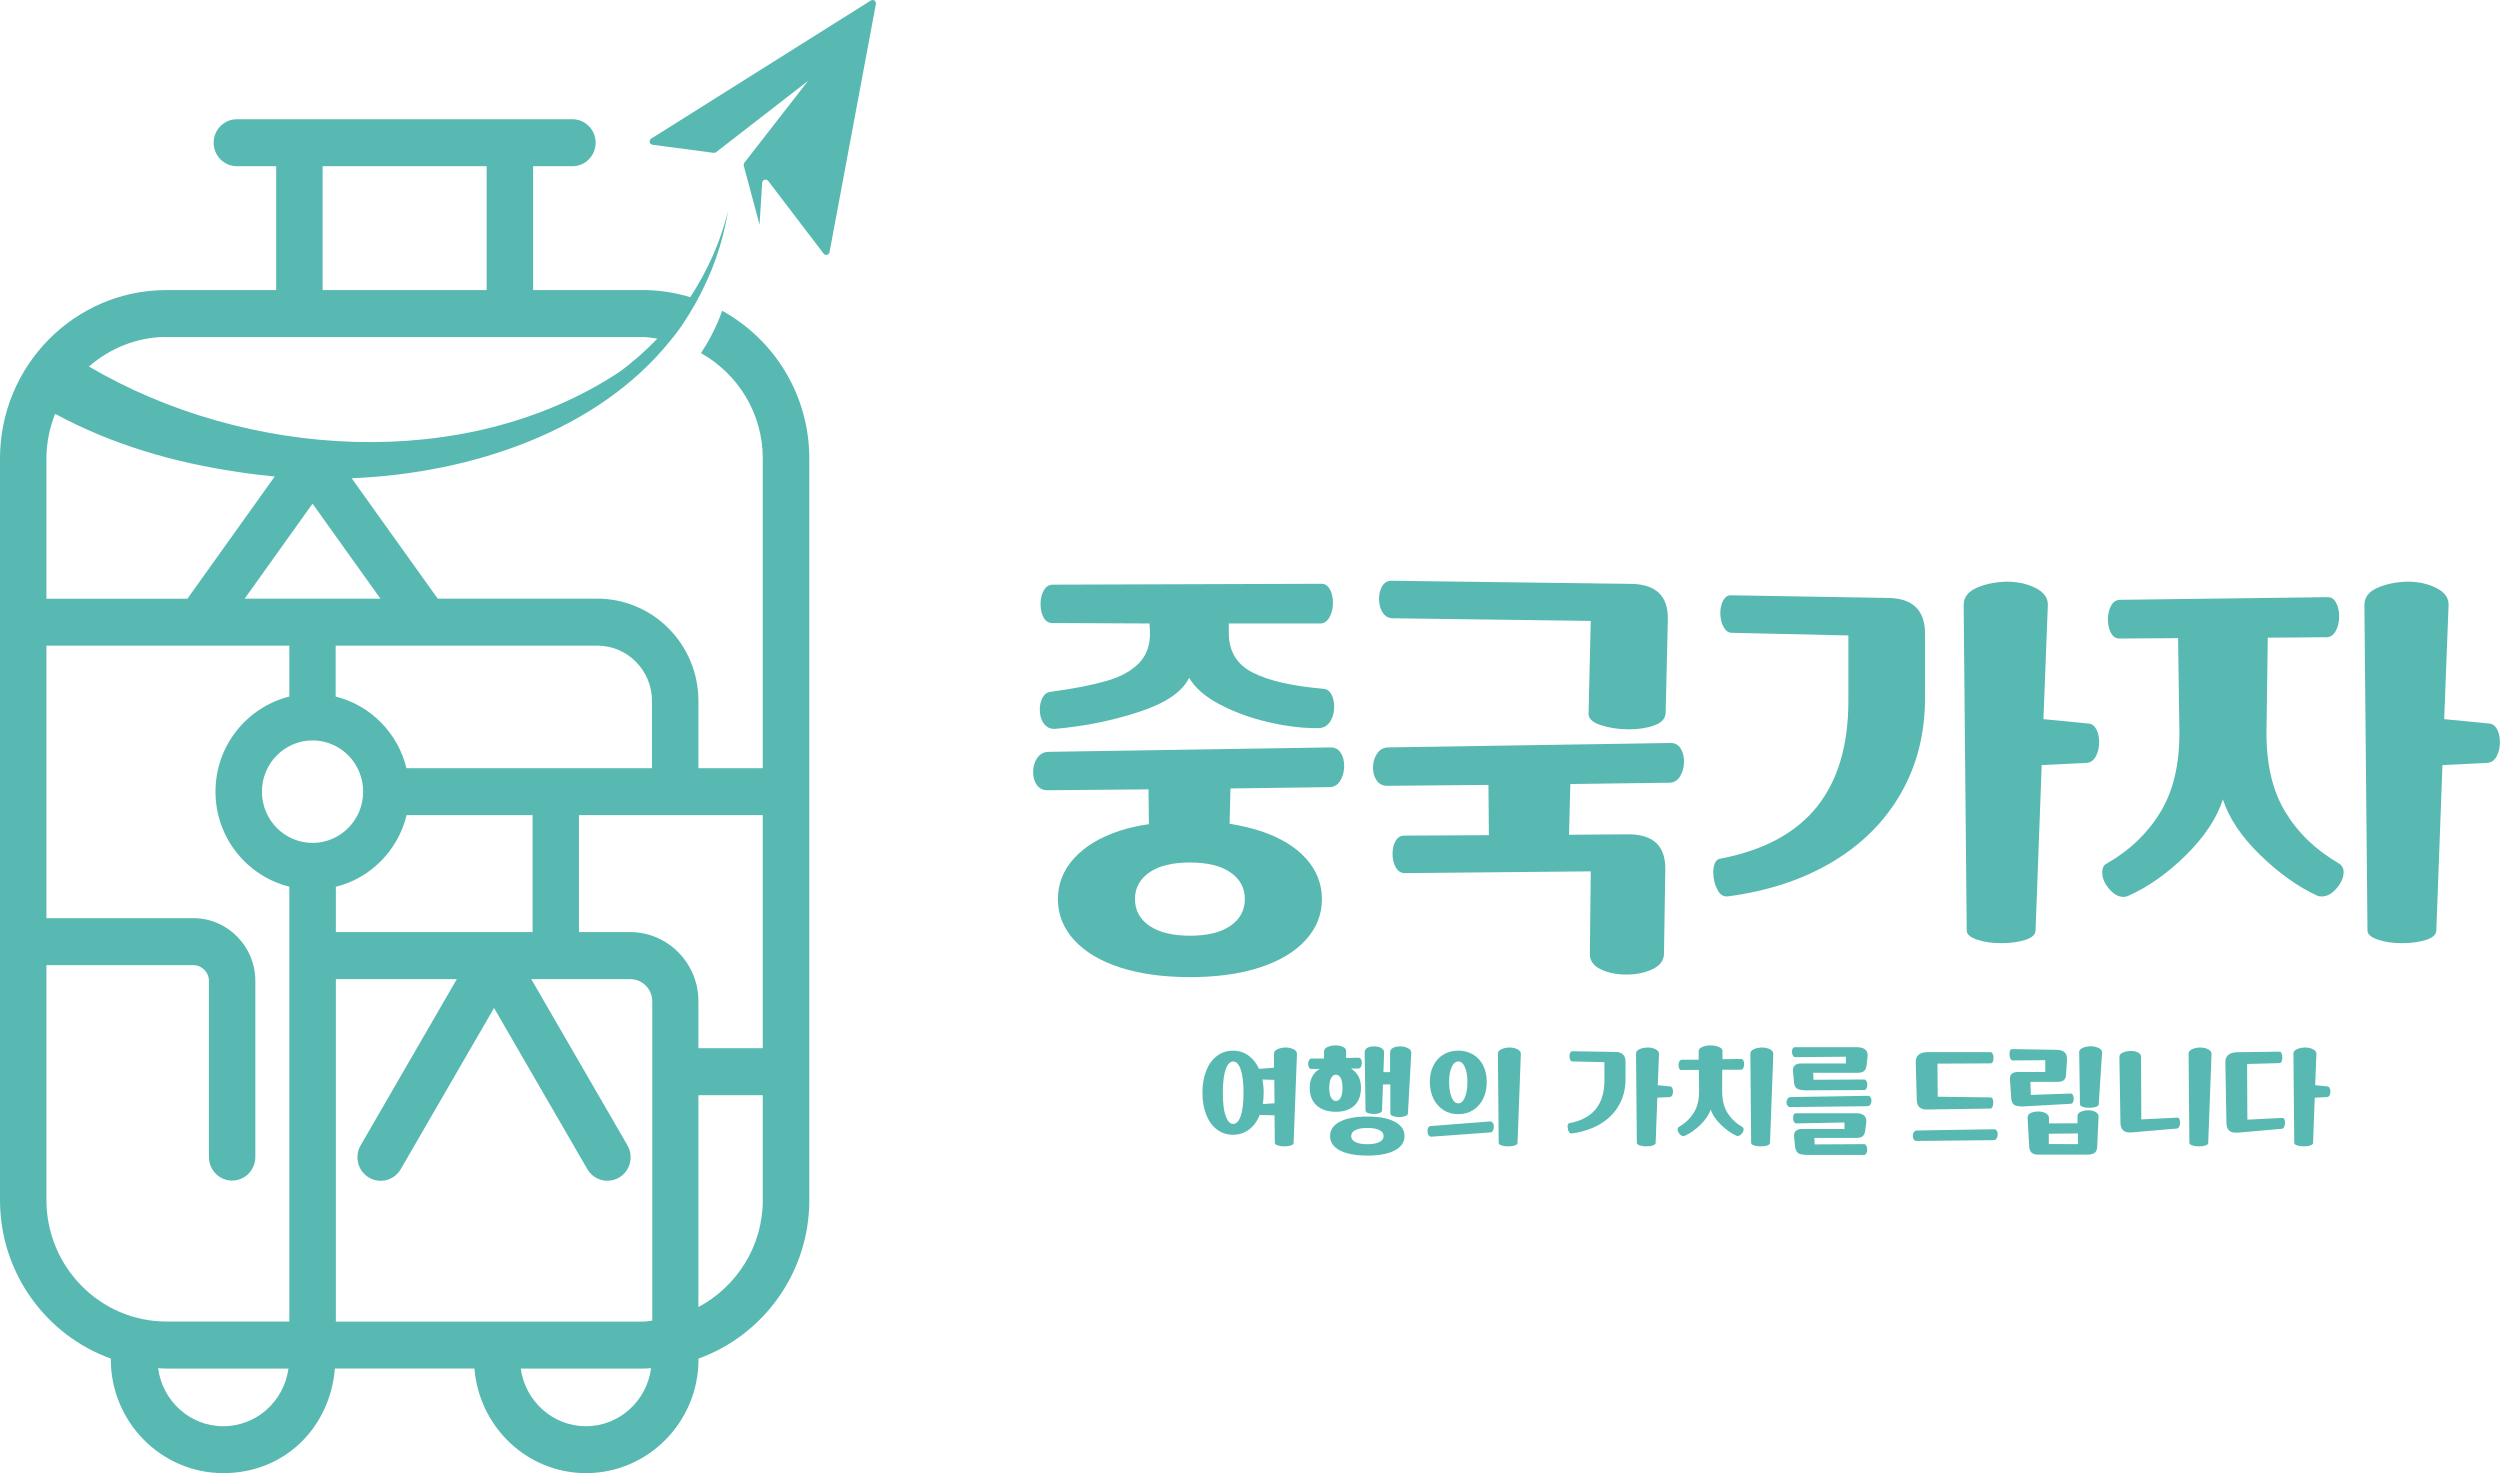 <svg width="112" height="66" viewBox="0 0 112 66" fill="none" xmlns="http://www.w3.org/2000/svg">
<g clip-path="url(#clip0_6656_924)">
<path d="M46.927 35.403C46.719 35.403 46.558 35.323 46.448 35.164C46.338 35.006 46.283 34.815 46.283 34.593C46.283 34.354 46.342 34.148 46.46 33.969C46.578 33.79 46.739 33.695 46.947 33.683L59.614 33.484C59.81 33.484 59.96 33.564 60.062 33.723C60.168 33.882 60.219 34.08 60.219 34.315C60.219 34.565 60.16 34.787 60.042 34.978C59.924 35.169 59.763 35.264 59.555 35.264L55.125 35.323L55.086 36.904C55.568 36.983 56.016 37.087 56.432 37.218C57.33 37.508 58.017 37.921 58.5 38.453C58.983 38.985 59.222 39.597 59.222 40.28C59.222 40.963 58.983 41.575 58.5 42.107C58.017 42.639 57.33 43.052 56.44 43.342C55.549 43.632 54.505 43.775 53.308 43.775C52.111 43.775 51.067 43.628 50.176 43.342C49.285 43.052 48.599 42.639 48.116 42.107C47.633 41.575 47.394 40.963 47.394 40.28C47.394 39.597 47.633 38.985 48.116 38.453C48.599 37.921 49.282 37.508 50.164 37.218C50.569 37.087 51.004 36.987 51.471 36.924L51.452 35.363L46.923 35.403H46.927ZM47.143 27.912C46.974 27.912 46.845 27.829 46.754 27.666C46.664 27.503 46.617 27.301 46.617 27.062C46.617 26.824 46.664 26.622 46.762 26.451C46.86 26.28 46.994 26.193 47.162 26.193L59.206 26.153C59.363 26.153 59.485 26.236 59.579 26.399C59.669 26.562 59.716 26.765 59.716 27.003C59.716 27.253 59.665 27.471 59.559 27.654C59.453 27.837 59.32 27.932 59.151 27.932H55.05V28.309C55.038 29.151 55.392 29.759 56.114 30.128C56.836 30.498 57.899 30.74 59.304 30.859C59.45 30.871 59.559 30.955 59.646 31.105C59.728 31.256 59.771 31.443 59.771 31.669C59.771 31.92 59.712 32.138 59.595 32.321C59.477 32.504 59.316 32.603 59.108 32.619C58.417 32.631 57.672 32.547 56.863 32.361C56.055 32.178 55.325 31.912 54.67 31.57C54.01 31.229 53.547 30.828 53.273 30.367C52.963 30.998 52.209 31.511 51.02 31.896C49.831 32.285 48.575 32.539 47.264 32.654C47.056 32.666 46.892 32.587 46.766 32.416C46.641 32.245 46.582 32.035 46.582 31.785C46.582 31.586 46.625 31.411 46.707 31.253C46.794 31.094 46.911 31.01 47.068 30.994C48.124 30.851 48.964 30.684 49.588 30.502C50.212 30.319 50.694 30.053 51.032 29.704C51.369 29.354 51.534 28.889 51.518 28.309L51.499 27.932L47.147 27.912H47.143ZM55.769 40.28C55.769 39.779 55.553 39.382 55.125 39.084C54.697 38.787 54.089 38.64 53.308 38.64C52.527 38.64 51.923 38.787 51.491 39.084C51.063 39.382 50.847 39.779 50.847 40.28C50.847 40.78 51.063 41.178 51.491 41.475C51.923 41.769 52.527 41.92 53.308 41.92C54.089 41.92 54.693 41.773 55.125 41.475C55.553 41.178 55.769 40.78 55.769 40.28Z" fill="#57B9B1"/>
<path d="M62.153 35.204C61.945 35.204 61.785 35.125 61.675 34.966C61.565 34.807 61.51 34.617 61.51 34.394C61.51 34.156 61.569 33.949 61.686 33.77C61.804 33.592 61.965 33.496 62.173 33.484L74.841 33.286C75.037 33.286 75.186 33.365 75.288 33.524C75.39 33.683 75.445 33.882 75.445 34.116C75.445 34.366 75.386 34.589 75.268 34.779C75.151 34.97 74.99 35.065 74.782 35.065L70.351 35.125L70.292 37.397L72.945 37.377C74.079 37.377 74.629 37.909 74.605 38.977L74.546 42.75C74.535 43.04 74.362 43.263 74.028 43.422C73.695 43.58 73.31 43.66 72.867 43.66C72.423 43.66 72.023 43.58 71.705 43.422C71.387 43.263 71.226 43.04 71.226 42.75L71.266 39.037L62.93 39.116C62.762 39.116 62.628 39.029 62.53 38.858C62.432 38.687 62.385 38.481 62.385 38.246C62.385 38.024 62.432 37.833 62.522 37.675C62.612 37.516 62.742 37.436 62.915 37.436L66.702 37.416L66.682 35.164L62.153 35.204ZM71.168 31.944L71.266 27.817L62.365 27.698C62.185 27.686 62.039 27.595 61.938 27.432C61.832 27.269 61.781 27.066 61.781 26.828C61.781 26.606 61.828 26.411 61.926 26.256C62.024 26.097 62.157 26.018 62.326 26.018L73.059 26.157C74.189 26.169 74.743 26.705 74.719 27.758L74.621 31.944C74.609 32.194 74.44 32.38 74.115 32.496C73.789 32.615 73.412 32.674 72.981 32.674C72.525 32.674 72.105 32.611 71.721 32.488C71.336 32.365 71.152 32.182 71.164 31.944H71.168Z" fill="#57B9B1"/>
<path d="M76.752 39.096C76.752 38.926 76.779 38.779 76.83 38.663C76.881 38.544 76.968 38.481 77.085 38.465C79.012 38.096 80.445 37.325 81.39 36.154C82.332 34.982 82.807 33.401 82.807 31.411V28.468L77.556 28.349C77.411 28.337 77.297 28.242 77.207 28.071C77.117 27.901 77.07 27.694 77.07 27.46C77.07 27.249 77.113 27.067 77.195 26.908C77.278 26.749 77.391 26.669 77.537 26.669L84.581 26.788C85.688 26.8 86.241 27.337 86.241 28.389V31.272C86.241 32.853 85.884 34.271 85.166 35.53C84.451 36.789 83.427 37.814 82.093 38.612C80.759 39.41 79.189 39.926 77.38 40.161C77.199 40.173 77.046 40.069 76.932 39.843C76.815 39.621 76.756 39.37 76.756 39.093L76.752 39.096ZM87.975 27.086C87.975 26.757 88.168 26.506 88.552 26.336C88.937 26.165 89.38 26.074 89.89 26.058C90.385 26.058 90.82 26.153 91.197 26.344C91.574 26.534 91.758 26.796 91.743 27.122L91.546 32.218L93.575 32.416C93.717 32.428 93.831 32.516 93.917 32.674C94.003 32.833 94.042 33.024 94.042 33.246C94.042 33.485 93.995 33.695 93.897 33.878C93.799 34.06 93.666 34.16 93.497 34.176L91.468 34.275L91.193 41.682C91.193 41.865 91.04 42.008 90.734 42.107C90.428 42.206 90.067 42.254 89.651 42.254C89.235 42.254 88.874 42.202 88.568 42.095C88.262 41.988 88.109 41.853 88.109 41.682L87.972 27.086H87.975Z" fill="#57B9B1"/>
<path d="M94.961 28.607C94.792 28.607 94.662 28.524 94.572 28.357C94.482 28.19 94.435 27.988 94.435 27.75C94.435 27.511 94.482 27.305 94.58 27.13C94.678 26.959 94.811 26.872 94.98 26.872L104.289 26.753C104.446 26.753 104.567 26.836 104.658 27.003C104.748 27.17 104.795 27.372 104.795 27.611C104.795 27.865 104.744 28.083 104.638 28.27C104.532 28.456 104.399 28.548 104.23 28.548L101.597 28.568L101.538 32.762C101.526 34.219 101.805 35.423 102.378 36.368C102.951 37.317 103.751 38.084 104.779 38.679C104.921 38.771 104.995 38.902 104.995 39.073C104.995 39.311 104.889 39.549 104.681 39.795C104.473 40.038 104.253 40.161 104.018 40.161C103.928 40.161 103.857 40.149 103.802 40.121C102.943 39.724 102.095 39.12 101.255 38.302C100.415 37.484 99.858 36.658 99.587 35.812C99.313 36.654 98.763 37.484 97.939 38.302C97.111 39.12 96.256 39.724 95.373 40.121C95.294 40.161 95.216 40.181 95.137 40.181C94.902 40.181 94.686 40.058 94.482 39.815C94.282 39.573 94.18 39.331 94.18 39.093C94.18 38.882 94.25 38.743 94.395 38.679C95.424 38.088 96.224 37.317 96.797 36.368C97.37 35.419 97.649 34.219 97.637 32.762L97.578 28.588L94.961 28.607ZM105.929 27.086C105.929 26.757 106.121 26.506 106.506 26.336C106.891 26.165 107.334 26.074 107.844 26.058C108.339 26.058 108.774 26.153 109.151 26.344C109.528 26.534 109.712 26.796 109.696 27.122L109.5 32.218L111.529 32.416C111.67 32.428 111.784 32.516 111.871 32.674C111.957 32.833 111.996 33.024 111.996 33.246C111.996 33.485 111.949 33.695 111.851 33.878C111.753 34.06 111.619 34.16 111.451 34.176L109.422 34.275L109.147 41.682C109.147 41.865 108.994 42.008 108.688 42.107C108.382 42.206 108.021 42.254 107.605 42.254C107.189 42.254 106.828 42.202 106.522 42.095C106.216 41.988 106.063 41.853 106.063 41.682L105.925 27.086H105.929Z" fill="#57B9B1"/>
<path d="M32.352 13.924C32.093 14.679 31.709 15.354 31.406 15.819C33.051 16.748 34.173 18.504 34.173 20.541V34.414H31.289V31.399C31.289 28.873 29.26 26.82 26.764 26.82H19.61L15.756 21.427C21.176 21.2 26.787 19.294 30.033 15.259C30.657 14.54 31.249 13.424 31.249 13.424C31.889 12.241 32.376 10.934 32.615 9.456C32.278 10.838 31.689 12.141 30.924 13.313C30.249 13.11 29.538 12.995 28.801 12.995H23.883V7.447H25.645C26.218 7.447 26.685 6.974 26.685 6.394C26.685 5.814 26.218 5.342 25.645 5.342H10.611C10.038 5.342 9.571 5.814 9.571 6.394C9.571 6.974 10.038 7.447 10.611 7.447H12.373V12.995H7.456C3.344 12.995 0 16.379 0 20.541V53.764C0 57.04 2.076 59.824 4.964 60.865V60.897C4.964 63.708 7.225 65.996 10.003 65.996C12.781 65.996 14.791 63.927 15.003 61.309H21.254C21.466 63.927 23.613 65.996 26.254 65.996C29.032 65.996 31.293 63.708 31.293 60.897V60.865C34.181 59.824 36.257 57.036 36.257 53.764V20.541C36.257 17.686 34.675 15.203 32.356 13.924H32.352ZM26.764 28.925C28.114 28.925 29.209 30.037 29.209 31.399V34.414H18.209C17.824 32.833 16.6 31.598 15.038 31.205V28.925H26.76H26.764ZM23.86 36.519V41.757H15.046V39.728C16.608 39.339 17.828 38.099 18.217 36.519H23.864H23.86ZM17.043 26.82H10.961L14.002 22.563L17.043 26.82ZM14.453 7.447H21.803V12.995H14.453V7.447ZM7.456 15.1H28.797C29.02 15.1 29.236 15.14 29.452 15.168C28.922 15.72 28.353 16.224 27.741 16.669C20.826 21.228 10.972 20.533 3.983 16.419C4.921 15.608 6.126 15.096 7.452 15.096L7.456 15.1ZM2.08 20.541C2.08 19.834 2.225 19.159 2.468 18.539C5.086 19.953 7.876 20.74 10.698 21.149C11.223 21.232 11.761 21.296 12.307 21.347L8.394 26.824H2.08V20.545V20.541ZM10.003 63.895C8.504 63.895 7.276 62.759 7.083 61.294C7.209 61.302 7.331 61.313 7.456 61.313H12.923C12.723 62.771 11.498 63.895 10.003 63.895ZM12.962 59.205H7.456C4.493 59.205 2.08 56.762 2.08 53.764V43.239H8.661C9.046 43.239 9.36 43.556 9.36 43.946V51.837C9.36 52.417 9.826 52.89 10.399 52.89C10.972 52.89 11.439 52.417 11.439 51.837V43.946C11.439 42.397 10.195 41.134 8.661 41.134H2.08V28.925H12.962V31.205C11.067 31.681 9.654 33.401 9.654 35.466C9.654 37.532 11.067 39.251 12.962 39.724V59.205ZM14.002 37.762C12.75 37.762 11.734 36.733 11.734 35.466C11.734 34.199 12.75 33.171 14.002 33.171C15.254 33.171 16.27 34.199 16.27 35.466C16.27 36.733 15.254 37.762 14.002 37.762ZM26.25 63.895C24.759 63.895 23.53 62.767 23.33 61.313H28.797C28.922 61.313 29.048 61.302 29.169 61.294C28.977 62.759 27.749 63.895 26.25 63.895ZM29.213 59.165C29.075 59.177 28.942 59.209 28.801 59.209H15.046V43.866H20.465L16.156 51.313C15.866 51.813 16.031 52.461 16.529 52.755C17.024 53.049 17.663 52.882 17.954 52.377L22.133 45.157L26.312 52.377C26.505 52.711 26.854 52.898 27.211 52.898C27.392 52.898 27.572 52.85 27.737 52.755C28.232 52.461 28.4 51.817 28.11 51.313L23.801 43.866H28.239C28.781 43.866 29.221 44.311 29.221 44.859V59.169L29.213 59.165ZM34.173 53.764C34.173 55.849 32.996 57.644 31.289 58.557V49.065H34.173V53.764ZM34.173 46.96H31.289V44.855C31.289 43.147 29.915 41.757 28.228 41.757H25.936V36.519H34.173V46.96Z" fill="#57B9B1"/>
<path d="M29.177 6.208L39.012 0.024C39.125 -0.048 39.267 0.052 39.239 0.183L37.163 11.295C37.14 11.426 36.975 11.466 36.896 11.359L34.416 8.106C34.33 7.995 34.153 8.05 34.145 8.189L34.028 10.068L33.321 7.423C33.31 7.375 33.321 7.328 33.349 7.288L36.202 3.622L32.073 6.823C32.042 6.843 32.007 6.855 31.968 6.847L29.236 6.486C29.095 6.466 29.056 6.279 29.177 6.204V6.208Z" fill="#57B9B1"/>
<path d="M57.075 47.21C57.075 47.119 57.126 47.051 57.232 47.004C57.338 46.956 57.46 46.932 57.597 46.928C57.731 46.928 57.852 46.956 57.954 47.008C58.056 47.059 58.107 47.131 58.103 47.222L57.954 51.202C57.954 51.254 57.911 51.289 57.829 51.317C57.746 51.345 57.644 51.357 57.531 51.357C57.417 51.357 57.319 51.341 57.236 51.313C57.154 51.285 57.111 51.245 57.111 51.198L57.099 49.967L56.436 49.947C56.322 50.233 56.161 50.451 55.953 50.606C55.745 50.761 55.509 50.837 55.239 50.837C54.968 50.837 54.732 50.761 54.524 50.606C54.316 50.451 54.156 50.233 54.042 49.947C53.928 49.661 53.869 49.331 53.869 48.954C53.869 48.577 53.928 48.243 54.042 47.961C54.156 47.675 54.316 47.457 54.524 47.302C54.732 47.147 54.968 47.071 55.239 47.071C55.509 47.071 55.741 47.147 55.949 47.302C56.137 47.441 56.29 47.635 56.404 47.886C56.412 47.886 56.42 47.882 56.432 47.882L57.075 47.834V47.214V47.21ZM55.71 48.954C55.71 48.497 55.666 48.148 55.584 47.913C55.502 47.675 55.388 47.556 55.246 47.556C55.105 47.556 54.991 47.675 54.909 47.913C54.827 48.152 54.783 48.497 54.783 48.954C54.783 49.411 54.823 49.76 54.909 49.995C54.995 50.229 55.105 50.352 55.246 50.352C55.388 50.352 55.502 50.233 55.584 49.995C55.666 49.756 55.71 49.411 55.71 48.954ZM56.612 48.954C56.612 49.133 56.6 49.303 56.577 49.462L57.099 49.426L57.087 48.378L56.557 48.362C56.593 48.545 56.612 48.743 56.612 48.958V48.954Z" fill="#57B9B1"/>
<path d="M58.747 47.889C58.7 47.889 58.665 47.866 58.641 47.822C58.617 47.778 58.606 47.723 58.606 47.659C58.606 47.6 58.617 47.544 58.645 47.496C58.672 47.449 58.708 47.425 58.755 47.421H59.316L59.32 47.091C59.32 47.016 59.371 46.952 59.477 46.905C59.583 46.857 59.701 46.833 59.838 46.833C59.968 46.833 60.077 46.857 60.168 46.901C60.258 46.944 60.305 47.008 60.305 47.091V47.397L60.87 47.385C60.913 47.385 60.945 47.409 60.972 47.453C60.996 47.496 61.011 47.552 61.011 47.615C61.011 47.683 60.996 47.743 60.968 47.794C60.941 47.846 60.901 47.87 60.854 47.87H60.525C60.58 47.909 60.627 47.945 60.674 47.985C60.874 48.164 60.972 48.414 60.972 48.736C60.972 49.073 60.874 49.339 60.678 49.526C60.481 49.712 60.207 49.808 59.854 49.808C59.485 49.808 59.194 49.712 58.986 49.526C58.778 49.335 58.676 49.073 58.676 48.736C58.676 48.414 58.778 48.164 58.986 47.985C59.029 47.949 59.077 47.917 59.124 47.889H58.751H58.747ZM60.144 48.736C60.144 48.549 60.12 48.402 60.066 48.303C60.014 48.199 59.944 48.148 59.85 48.148C59.755 48.148 59.685 48.199 59.63 48.303C59.575 48.406 59.551 48.549 59.551 48.736C59.551 48.922 59.579 49.069 59.63 49.168C59.685 49.272 59.755 49.323 59.85 49.323C59.944 49.323 60.014 49.272 60.066 49.168C60.117 49.065 60.144 48.922 60.144 48.736ZM59.587 50.896C59.587 50.622 59.732 50.407 60.026 50.253C60.321 50.098 60.729 50.022 61.255 50.022C61.781 50.022 62.193 50.098 62.483 50.253C62.777 50.407 62.922 50.622 62.922 50.896C62.922 51.17 62.777 51.385 62.483 51.539C62.189 51.694 61.781 51.77 61.255 51.77C60.729 51.77 60.317 51.69 60.026 51.539C59.732 51.385 59.587 51.17 59.587 50.896ZM61.985 50.896C61.985 50.781 61.922 50.69 61.792 50.626C61.663 50.562 61.486 50.531 61.259 50.531C61.031 50.531 60.854 50.562 60.725 50.626C60.595 50.69 60.533 50.781 60.533 50.896C60.533 51.011 60.595 51.102 60.725 51.166C60.854 51.23 61.031 51.261 61.259 51.261C61.486 51.261 61.663 51.23 61.792 51.166C61.922 51.102 61.985 51.011 61.985 50.896ZM62.279 47.155C62.279 47.059 62.318 46.992 62.401 46.948C62.483 46.905 62.589 46.881 62.718 46.877C62.852 46.877 62.974 46.905 63.075 46.956C63.178 47.008 63.229 47.079 63.225 47.171L63.075 49.887C63.075 49.935 63.032 49.971 62.954 50.002C62.875 50.03 62.785 50.046 62.683 50.046C62.581 50.046 62.483 50.03 62.404 50.002C62.326 49.975 62.287 49.935 62.287 49.887V48.581L61.957 48.584L61.914 49.752C61.91 49.804 61.871 49.84 61.8 49.867C61.725 49.895 61.643 49.907 61.545 49.907C61.447 49.907 61.364 49.895 61.29 49.867C61.215 49.84 61.18 49.8 61.176 49.752L61.137 47.159C61.137 47.063 61.168 46.996 61.247 46.948C61.321 46.901 61.423 46.877 61.553 46.877C61.682 46.877 61.792 46.901 61.883 46.952C61.969 47.004 62.012 47.075 62.008 47.167L61.977 48.032H62.275V47.159L62.279 47.155Z" fill="#57B9B1"/>
<path d="M64.127 50.924C64.076 50.924 64.033 50.904 63.998 50.852C63.962 50.801 63.951 50.741 63.951 50.67C63.951 50.614 63.962 50.562 63.986 50.519C64.01 50.475 64.045 50.451 64.092 50.447L66.749 50.241C66.804 50.241 66.843 50.261 66.878 50.308C66.913 50.356 66.925 50.416 66.925 50.483C66.925 50.547 66.91 50.606 66.882 50.654C66.855 50.701 66.815 50.729 66.764 50.733L64.123 50.924H64.127ZM64.057 48.465C64.057 48.191 64.108 47.949 64.218 47.735C64.323 47.524 64.473 47.357 64.669 47.242C64.861 47.127 65.085 47.067 65.332 47.067C65.579 47.067 65.803 47.127 65.995 47.242C66.188 47.357 66.341 47.524 66.447 47.735C66.552 47.949 66.607 48.191 66.607 48.465C66.607 48.739 66.552 49.002 66.447 49.22C66.341 49.438 66.188 49.609 65.995 49.732C65.803 49.855 65.579 49.915 65.332 49.915C65.085 49.915 64.861 49.855 64.669 49.732C64.477 49.609 64.323 49.438 64.218 49.22C64.112 49.002 64.057 48.747 64.057 48.465ZM65.74 48.465C65.74 48.195 65.701 47.977 65.626 47.806C65.552 47.635 65.45 47.552 65.332 47.552C65.214 47.552 65.112 47.635 65.034 47.806C64.959 47.977 64.92 48.195 64.92 48.465C64.92 48.755 64.959 48.986 65.034 49.164C65.112 49.343 65.21 49.431 65.332 49.431C65.454 49.431 65.552 49.343 65.626 49.164C65.705 48.986 65.74 48.751 65.74 48.465ZM67.106 47.21C67.106 47.119 67.157 47.051 67.263 47.004C67.369 46.956 67.49 46.932 67.628 46.928C67.761 46.928 67.883 46.956 67.985 47.008C68.087 47.059 68.138 47.131 68.134 47.222L67.985 51.202C67.985 51.254 67.942 51.289 67.859 51.317C67.777 51.345 67.675 51.357 67.561 51.357C67.447 51.357 67.349 51.341 67.267 51.313C67.184 51.285 67.141 51.245 67.141 51.198L67.106 47.206V47.21Z" fill="#57B9B1"/>
<path d="M70.226 50.491C70.226 50.443 70.233 50.404 70.245 50.372C70.261 50.34 70.284 50.32 70.316 50.316C70.842 50.217 71.234 50.006 71.493 49.685C71.752 49.363 71.878 48.934 71.878 48.39V47.584L70.441 47.552C70.402 47.552 70.371 47.524 70.347 47.477C70.324 47.429 70.312 47.373 70.312 47.31C70.312 47.25 70.324 47.202 70.347 47.159C70.371 47.115 70.402 47.095 70.441 47.095L72.368 47.127C72.67 47.127 72.823 47.278 72.823 47.564V48.35C72.823 48.783 72.725 49.168 72.529 49.514C72.333 49.859 72.054 50.138 71.689 50.356C71.324 50.574 70.893 50.713 70.402 50.781C70.351 50.781 70.312 50.757 70.281 50.694C70.249 50.634 70.233 50.562 70.233 50.487L70.226 50.491ZM73.294 47.21C73.294 47.119 73.345 47.051 73.451 47.004C73.557 46.956 73.679 46.932 73.816 46.928C73.95 46.928 74.071 46.956 74.173 47.008C74.275 47.059 74.326 47.131 74.323 47.222L74.268 48.616L74.821 48.672C74.86 48.672 74.892 48.7 74.915 48.743C74.939 48.787 74.951 48.839 74.951 48.898C74.951 48.962 74.939 49.021 74.911 49.069C74.884 49.121 74.848 49.145 74.801 49.148L74.248 49.176L74.173 51.202C74.173 51.254 74.13 51.289 74.048 51.317C73.966 51.345 73.863 51.357 73.75 51.357C73.636 51.357 73.538 51.341 73.455 51.313C73.373 51.285 73.33 51.245 73.33 51.198L73.294 47.206V47.21Z" fill="#57B9B1"/>
<path d="M75.339 47.945C75.292 47.945 75.257 47.921 75.233 47.878C75.21 47.834 75.198 47.778 75.198 47.715C75.198 47.651 75.21 47.596 75.237 47.548C75.264 47.5 75.3 47.477 75.347 47.477H76.1V47.095C76.1 47.016 76.151 46.952 76.261 46.905C76.367 46.857 76.493 46.833 76.634 46.833C76.767 46.833 76.889 46.857 76.999 46.901C77.113 46.944 77.168 47.008 77.168 47.091V47.453L78 47.441C78.043 47.441 78.078 47.465 78.102 47.508C78.125 47.552 78.141 47.608 78.141 47.671C78.141 47.739 78.125 47.798 78.098 47.85C78.07 47.901 78.031 47.925 77.984 47.925H77.156L77.152 48.867C77.152 49.268 77.227 49.593 77.388 49.852C77.548 50.11 77.768 50.32 78.055 50.487C78.094 50.511 78.114 50.547 78.114 50.594C78.114 50.658 78.086 50.725 78.027 50.793C77.968 50.86 77.909 50.892 77.847 50.892C77.823 50.892 77.803 50.892 77.788 50.88C77.552 50.773 77.321 50.606 77.093 50.384C76.865 50.161 76.713 49.935 76.638 49.705C76.563 49.935 76.414 50.161 76.187 50.384C75.959 50.606 75.728 50.773 75.484 50.88C75.465 50.892 75.441 50.896 75.421 50.896C75.359 50.896 75.296 50.864 75.241 50.797C75.186 50.729 75.158 50.666 75.158 50.598C75.158 50.542 75.178 50.503 75.217 50.483C75.504 50.316 75.724 50.106 75.884 49.847C76.045 49.589 76.124 49.26 76.12 48.863L76.108 47.933H75.347L75.339 47.945ZM78.416 47.21C78.416 47.119 78.467 47.051 78.573 47.004C78.679 46.956 78.8 46.932 78.938 46.928C79.071 46.928 79.193 46.956 79.295 47.008C79.397 47.059 79.448 47.131 79.444 47.222L79.295 51.202C79.295 51.254 79.251 51.289 79.169 51.317C79.087 51.345 78.985 51.357 78.871 51.357C78.757 51.357 78.659 51.341 78.576 51.313C78.494 51.285 78.451 51.245 78.451 51.198L78.416 47.206V47.21Z" fill="#57B9B1"/>
<path d="M80.213 49.597C80.154 49.597 80.111 49.577 80.084 49.534C80.052 49.494 80.036 49.442 80.036 49.387C80.036 49.327 80.052 49.272 80.084 49.224C80.115 49.176 80.158 49.153 80.217 49.148L83.678 49.093C83.733 49.093 83.772 49.113 83.8 49.156C83.827 49.2 83.843 49.252 83.843 49.307C83.843 49.371 83.827 49.431 83.796 49.482C83.764 49.534 83.717 49.558 83.662 49.558L80.209 49.597H80.213ZM80.802 48.835C80.656 48.835 80.55 48.807 80.484 48.751C80.417 48.696 80.378 48.604 80.37 48.477L80.327 47.993C80.315 47.878 80.343 47.79 80.405 47.731C80.468 47.671 80.566 47.643 80.692 47.643H82.697V47.341L80.429 47.361C80.382 47.361 80.346 47.337 80.319 47.286C80.291 47.234 80.28 47.179 80.28 47.115C80.28 47.059 80.287 47.016 80.311 46.976C80.331 46.936 80.358 46.916 80.397 46.916H83.215C83.376 46.92 83.494 46.956 83.572 47.028C83.651 47.099 83.682 47.202 83.666 47.345L83.623 47.719C83.608 47.842 83.572 47.929 83.513 47.981C83.454 48.032 83.36 48.06 83.235 48.06H81.233L81.245 48.374L83.525 48.362C83.564 48.362 83.596 48.386 83.619 48.434C83.643 48.481 83.655 48.533 83.655 48.596C83.655 48.66 83.643 48.716 83.619 48.763C83.596 48.811 83.56 48.835 83.513 48.835L80.798 48.847L80.802 48.835ZM80.849 51.73C80.704 51.73 80.598 51.702 80.535 51.643C80.472 51.583 80.433 51.488 80.417 51.353L80.374 50.928C80.362 50.813 80.39 50.725 80.452 50.666C80.515 50.606 80.613 50.578 80.739 50.578H82.634V50.288L80.48 50.328C80.433 50.328 80.397 50.308 80.37 50.257C80.343 50.205 80.331 50.145 80.331 50.082C80.331 50.026 80.339 49.975 80.362 49.935C80.382 49.895 80.409 49.875 80.448 49.875H83.152C83.313 49.871 83.431 49.903 83.513 49.975C83.592 50.046 83.623 50.149 83.608 50.292L83.564 50.638C83.545 50.761 83.509 50.848 83.451 50.9C83.392 50.952 83.301 50.979 83.172 50.979H81.284L81.296 51.269L83.517 51.257C83.556 51.257 83.588 51.281 83.611 51.329C83.635 51.377 83.651 51.432 83.651 51.5C83.651 51.567 83.639 51.623 83.611 51.67C83.588 51.718 83.553 51.742 83.505 51.742H80.849V51.73Z" fill="#57B9B1"/>
<path d="M85.868 51.114C85.809 51.114 85.766 51.095 85.739 51.051C85.707 51.007 85.691 50.956 85.691 50.896C85.691 50.832 85.707 50.773 85.739 50.725C85.77 50.678 85.813 50.65 85.872 50.646L89.333 50.59C89.388 50.59 89.427 50.61 89.455 50.654C89.482 50.697 89.498 50.749 89.498 50.817C89.498 50.884 89.482 50.944 89.451 50.999C89.419 51.051 89.372 51.079 89.317 51.079L85.864 51.114H85.868ZM86.359 49.709C86.198 49.709 86.08 49.681 85.998 49.613C85.919 49.546 85.876 49.438 85.872 49.288L85.825 47.576C85.825 47.437 85.864 47.325 85.958 47.25C86.052 47.175 86.186 47.135 86.359 47.135H89.176C89.219 47.139 89.251 47.167 89.274 47.214C89.298 47.262 89.31 47.325 89.31 47.393C89.31 47.461 89.298 47.52 89.278 47.568C89.259 47.615 89.227 47.639 89.188 47.639L86.798 47.651L86.81 49.133L89.18 49.164C89.219 49.164 89.247 49.188 89.27 49.232C89.29 49.276 89.298 49.331 89.298 49.395C89.298 49.466 89.286 49.53 89.263 49.585C89.239 49.641 89.204 49.665 89.157 49.665L86.366 49.705L86.359 49.709Z" fill="#57B9B1"/>
<path d="M90.538 49.562C90.393 49.569 90.287 49.542 90.216 49.482C90.149 49.423 90.11 49.323 90.102 49.184L90.047 48.354C90.04 48.239 90.067 48.156 90.126 48.104C90.185 48.052 90.283 48.025 90.412 48.025H91.629V47.496L90.173 47.508C90.126 47.508 90.091 47.48 90.063 47.421C90.036 47.361 90.024 47.294 90.024 47.222C90.024 47.159 90.032 47.103 90.055 47.063C90.075 47.02 90.102 47 90.141 47L92.147 47.032C92.465 47.04 92.614 47.183 92.602 47.468L92.559 48.14C92.551 48.259 92.52 48.342 92.457 48.394C92.398 48.446 92.3 48.469 92.17 48.469H90.962L90.981 49.053L92.763 48.99C92.806 48.99 92.841 49.01 92.865 49.057C92.889 49.105 92.904 49.16 92.904 49.228C92.904 49.288 92.892 49.335 92.869 49.379C92.845 49.423 92.814 49.446 92.771 49.45L90.534 49.574L90.538 49.562ZM91.342 51.73C91.197 51.73 91.091 51.702 91.021 51.643C90.954 51.583 90.915 51.488 90.907 51.353L90.836 50.074C90.836 49.983 90.875 49.915 90.97 49.867C91.064 49.82 91.174 49.796 91.307 49.796C91.441 49.796 91.554 49.82 91.648 49.871C91.743 49.923 91.794 49.995 91.794 50.086V50.328L93.073 50.324V50.022C93.065 49.931 93.108 49.863 93.203 49.816C93.297 49.768 93.407 49.744 93.544 49.74C93.677 49.74 93.787 49.764 93.881 49.816C93.976 49.867 94.019 49.939 94.015 50.03L93.956 51.349C93.956 51.484 93.917 51.583 93.85 51.639C93.783 51.694 93.673 51.726 93.524 51.726H91.342V51.73ZM93.1 51.257L93.089 50.777L91.786 50.793V51.254L93.097 51.257H93.1ZM93.144 47.155C93.14 47.063 93.191 46.996 93.297 46.948C93.403 46.901 93.524 46.877 93.666 46.873C93.799 46.873 93.921 46.901 94.027 46.952C94.133 47.004 94.18 47.075 94.172 47.167L94.023 49.474C94.023 49.526 93.976 49.562 93.893 49.589C93.811 49.617 93.713 49.629 93.603 49.629C93.493 49.629 93.395 49.617 93.312 49.589C93.23 49.562 93.187 49.522 93.183 49.474L93.148 47.159L93.144 47.155Z" fill="#57B9B1"/>
<path d="M95.483 50.733C95.165 50.757 95.004 50.618 94.996 50.312L94.949 47.357C94.945 47.27 94.996 47.202 95.106 47.155C95.216 47.107 95.337 47.083 95.471 47.083C95.592 47.083 95.698 47.107 95.785 47.151C95.871 47.194 95.918 47.258 95.918 47.341L95.93 50.149L97.551 50.07C97.59 50.07 97.617 50.086 97.637 50.13C97.657 50.173 97.668 50.225 97.668 50.284C97.668 50.352 97.657 50.416 97.629 50.471C97.602 50.527 97.57 50.558 97.523 50.558L95.479 50.733H95.483ZM98.049 47.21C98.049 47.119 98.1 47.051 98.206 47.004C98.312 46.956 98.434 46.932 98.571 46.928C98.704 46.928 98.826 46.956 98.928 47.008C99.03 47.059 99.081 47.131 99.077 47.222L98.928 51.202C98.928 51.254 98.885 51.289 98.802 51.317C98.72 51.345 98.618 51.357 98.504 51.357C98.39 51.357 98.292 51.341 98.21 51.313C98.127 51.285 98.084 51.245 98.084 51.198L98.049 47.206V47.21Z" fill="#57B9B1"/>
<path d="M100.231 50.741C99.913 50.765 99.752 50.626 99.744 50.32L99.697 47.584C99.697 47.441 99.737 47.334 99.831 47.258C99.925 47.183 100.058 47.143 100.231 47.139L102.115 47.115C102.158 47.115 102.189 47.139 102.213 47.191C102.236 47.238 102.248 47.302 102.248 47.373C102.248 47.441 102.236 47.5 102.217 47.552C102.197 47.6 102.166 47.627 102.126 47.627L100.67 47.667L100.682 50.161L102.252 50.082C102.291 50.082 102.319 50.098 102.338 50.141C102.358 50.185 102.37 50.237 102.37 50.296C102.37 50.364 102.358 50.427 102.33 50.483C102.307 50.539 102.272 50.57 102.225 50.57L100.235 50.745L100.231 50.741ZM102.746 47.21C102.746 47.119 102.797 47.051 102.903 47.004C103.009 46.956 103.131 46.932 103.268 46.928C103.402 46.928 103.523 46.956 103.626 47.008C103.728 47.059 103.779 47.131 103.775 47.222L103.72 48.616L104.273 48.672C104.312 48.672 104.344 48.7 104.367 48.743C104.391 48.787 104.403 48.839 104.403 48.898C104.403 48.962 104.391 49.021 104.363 49.069C104.336 49.121 104.3 49.145 104.253 49.148L103.7 49.176L103.626 51.202C103.626 51.254 103.582 51.289 103.5 51.317C103.418 51.345 103.315 51.357 103.202 51.357C103.088 51.357 102.99 51.341 102.907 51.313C102.825 51.285 102.782 51.245 102.782 51.198L102.746 47.206V47.21Z" fill="#57B9B1"/>
</g>
<defs>
<clipPath id="clip0_6656_924">
<rect width="112" height="66" fill="white"/>
</clipPath>
</defs>
</svg>
